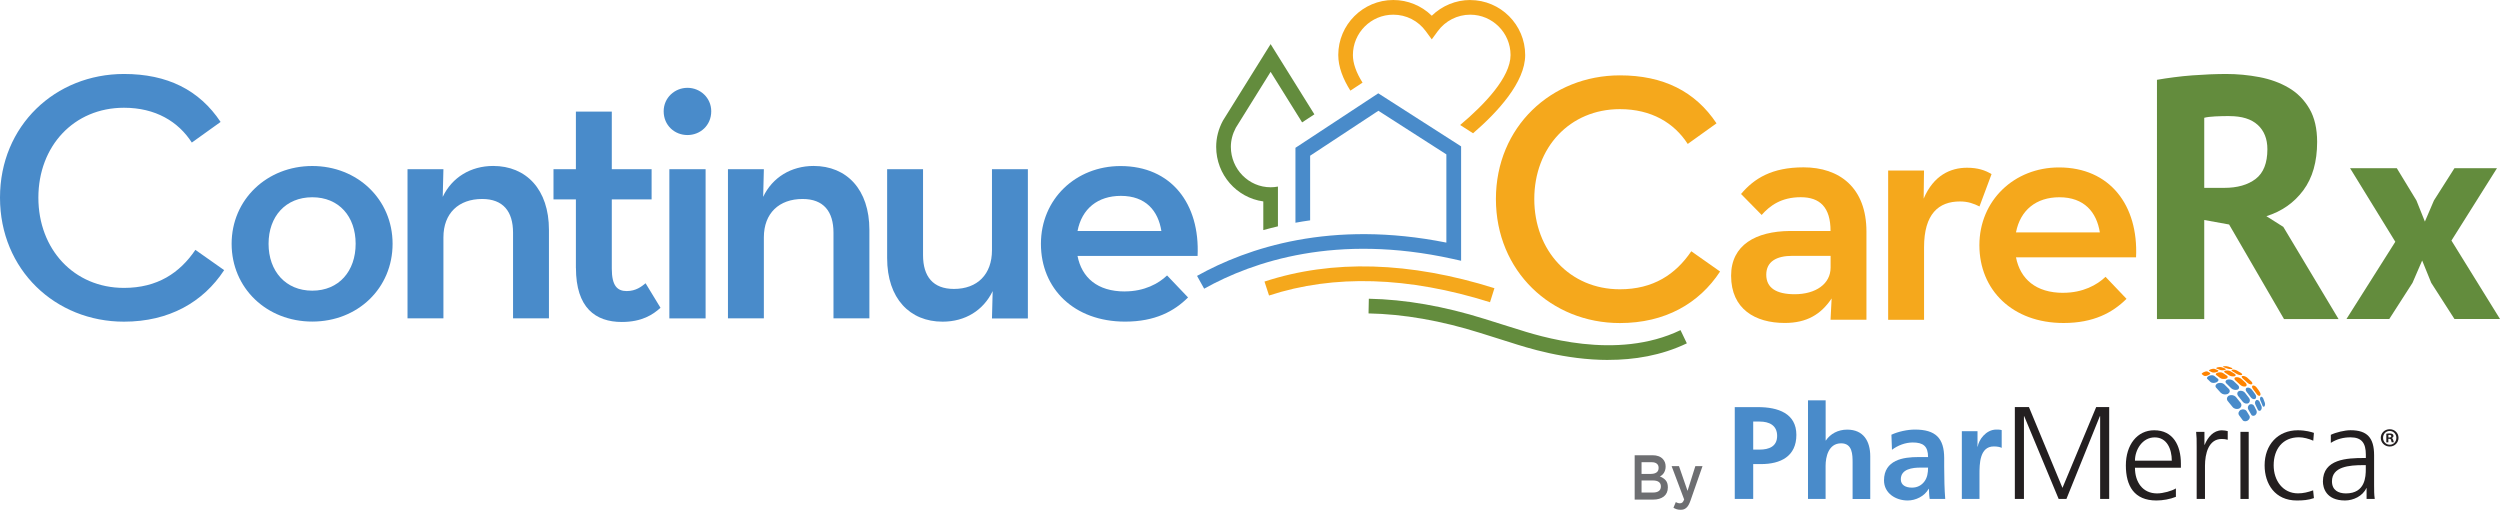 <?xml version="1.0" encoding="UTF-8"?> <svg xmlns="http://www.w3.org/2000/svg" id="Layer_2" viewBox="0 0 505.56 103.09"><defs><style> .cls-1, .cls-2 { fill: #231f20; } .cls-3 { fill: #6d6e71; } .cls-4, .cls-5 { fill: #498bca; } .cls-4, .cls-6, .cls-2 { fill-rule: evenodd; } .cls-7 { fill: #638c3d; } .cls-6 { fill: #ff8300; } .cls-8 { fill: #f5a81c; } </style></defs><g id="LOGO"><g><path class="cls-5" d="M295.47,52.74v-23.14s-16.75-10.73-16.75-10.73l-16.75,11.02v15.15c.97-.18,1.95-.34,2.97-.48v-13.07l13.8-9.09,13.75,8.82v17.84c-23.28-4.65-40.22,1.04-50.42,6.73l1.44,2.59c10.01-5.59,26.84-11.17,50.15-6.05.57.11,1.33.28,1.8.4Z"></path><path class="cls-7" d="M255.47,40.74v5.79c.96-.27,1.95-.52,2.96-.76v-8.04c-.48.09-.97.14-1.48.14-4.43,0-8.04-3.67-8.04-8.18,0-1.31.34-2.61,1-3.85l7.04-11.31,6.37,10.22,2.48-1.63-8.85-14.2-9.59,15.39-.05.08c-.91,1.69-1.37,3.48-1.37,5.3,0,5.64,4.15,10.3,9.52,11.04Z"></path><path class="cls-8" d="M297.32,0c-2.92,0-5.72,1.17-7.78,3.18-2.06-2.02-4.86-3.18-7.78-3.18-6.13,0-11.13,4.99-11.13,11.12,0,2.42.97,4.87,2.45,7.21l2.46-1.62c-1.29-2.04-1.95-3.92-1.95-5.58,0-4.5,3.66-8.16,8.16-8.16,2.63,0,5.03,1.22,6.59,3.35l1.2,1.64,1.2-1.64c1.53-2.1,3.98-3.35,6.57-3.35,4.5,0,8.16,3.66,8.16,8.16s-5.27,10.01-10.19,14.15l2.09,1.34.52.33c4.97-4.28,10.54-10.32,10.54-15.82,0-6.13-4.99-11.12-11.13-11.12Z"></path><path class="cls-8" d="M301.32,61.12c-16.53-5.2-31.57-5.66-44.69-1.36l-.92-2.82c13.72-4.5,29.37-4.05,46.5,1.34l-.89,2.83Z"></path><path class="cls-7" d="M325.25,72.79c-8.79,0-16.54-2.49-19.92-3.58-.49-.16-.86-.28-1.1-.34l-.05-.02-4.8-1.51c-7.94-2.5-15.55-3.83-22.63-3.96l.06-2.97c7.36.14,15.26,1.52,23.47,4.1l4.78,1.5c.29.08.67.2,1.2.37,5.09,1.64,20.59,6.62,33.58.38l1.28,2.67c-5.19,2.49-10.7,3.35-15.85,3.35Z"></path><g><path class="cls-5" d="M0,39.96C0,25.38,11.21,14.96,25.07,14.96c8.77,0,15.23,3.23,19.54,9.7l-5.82,4.17c-2.73-4.24-7.33-7.04-13.72-7.04-10.13,0-17.31,7.76-17.31,18.18s7.18,18.25,17.31,18.25c6.75,0,11.28-3.02,14.44-7.69l5.82,4.1c-4.24,6.47-11.14,10.42-20.26,10.42-13.87,0-25.07-10.49-25.07-25.07Z"></path><path class="cls-5" d="M46.84,49.3c0-8.98,7.18-15.73,16.31-15.73s16.24,6.75,16.24,15.73-7.04,15.73-16.24,15.73-16.31-6.75-16.31-15.73ZM71.92,49.3c0-5.53-3.38-9.41-8.77-9.41s-8.84,3.88-8.84,9.41,3.45,9.48,8.84,9.48,8.77-3.95,8.77-9.48Z"></path><path class="cls-5" d="M82.41,34.21h7.26l-.14,5.6c1.87-3.95,5.68-6.25,10.2-6.25,6.68,0,11.28,4.74,11.28,12.93v17.89h-7.26v-17.32c0-4.31-2.01-6.82-6.25-6.82-4.74,0-7.83,2.87-7.83,7.76v16.38h-7.26v-30.18Z"></path><path class="cls-5" d="M116.46,54.19v-13.87h-4.53v-6.11h4.53v-11.64h7.26v11.64h8.05v6.11h-8.05v14.01c0,3.52,1.15,4.53,3.02,4.53s3.02-.93,3.81-1.58l3.02,4.96c-1.51,1.37-3.74,2.87-7.83,2.87-5.32,0-9.27-2.87-9.27-10.92Z"></path><path class="cls-5" d="M134.21,22.5c0-2.73,2.23-4.74,4.81-4.74s4.81,2.01,4.81,4.74c0,2.87-2.23,4.81-4.81,4.81s-4.81-1.94-4.81-4.81ZM135.36,34.21h7.33v30.18h-7.33v-30.18Z"></path><path class="cls-5" d="M147.21,34.21h7.26l-.14,5.6c1.87-3.95,5.68-6.25,10.2-6.25,6.68,0,11.28,4.74,11.28,12.93v17.89h-7.26v-17.32c0-4.31-2.01-6.82-6.25-6.82-4.74,0-7.83,2.87-7.83,7.76v16.38h-7.26v-30.18Z"></path><path class="cls-5" d="M179.4,52.17v-17.96h7.26v17.39c0,4.31,2.01,6.83,6.25,6.83,4.74,0,7.69-2.95,7.69-7.83v-16.38h7.26v30.18h-7.26l.14-5.53c-1.87,3.88-5.53,6.18-10.13,6.18-6.61,0-11.21-4.67-11.21-12.86Z"></path><path class="cls-5" d="M227.46,58.93c3.95,0,6.83-1.58,8.55-3.23l4.24,4.45c-2.8,2.8-6.68,4.89-12.72,4.89-10.35,0-17.03-6.68-17.03-15.73s7.04-15.73,16.09-15.73c10.27,0,16.09,7.62,15.59,18.18h-24.28c.86,4.38,4.02,7.18,9.56,7.18ZM234.86,46.72c-.65-4.1-3.16-7.11-8.19-7.11-4.67,0-7.9,2.59-8.77,7.11h16.96Z"></path></g><g><path class="cls-8" d="M302.51,40.24c0-14.58,11.21-25,25.07-25,8.77,0,15.23,3.23,19.54,9.7l-5.82,4.17c-2.73-4.24-7.33-7.04-13.72-7.04-10.13,0-17.31,7.76-17.31,18.18s7.18,18.25,17.31,18.25c6.75,0,11.28-3.02,14.44-7.69l5.82,4.1c-4.24,6.47-11.14,10.42-20.26,10.42-13.87,0-25.07-10.49-25.07-25.07Z"></path><path class="cls-8" d="M364.15,39.88c-3.95,0-6.25,1.72-7.9,3.59l-4.17-4.24c2.66-3.16,6.25-5.39,12.64-5.39,7.26,0,12.72,4.1,12.72,13v17.82h-7.26l.22-4.31c-2.16,3.23-5.03,4.96-9.48,4.96-5.96,0-10.85-2.8-10.85-9.55,0-6.25,5.03-8.98,11.85-9.05h8.26c0-4.81-2.16-6.83-6.03-6.83ZM362.42,51.74c-3.16,0-5.24,1.15-5.24,3.81s2.01,3.95,5.75,3.95c4.24,0,7.26-2.08,7.26-5.39v-2.37h-7.76Z"></path><path class="cls-8" d="M381.82,34.49h7.26l-.07,5.68c2.01-4.74,5.46-6.25,8.77-6.25,2.16,0,3.66.5,4.96,1.29l-2.44,6.54c-1.15-.57-2.3-1.01-3.95-1.01-4.31,0-7.26,2.51-7.26,9.27v14.66h-7.26v-30.18Z"></path><path class="cls-8" d="M417.24,59.21c3.95,0,6.83-1.58,8.55-3.23l4.24,4.45c-2.8,2.8-6.68,4.89-12.72,4.89-10.35,0-17.03-6.68-17.03-15.73s7.04-15.73,16.09-15.73c10.27,0,16.09,7.62,15.59,18.18h-24.28c.86,4.38,4.02,7.18,9.56,7.18ZM424.64,47c-.65-4.1-3.16-7.11-8.19-7.11-4.67,0-7.9,2.59-8.77,7.11h16.96Z"></path></g></g><g><path class="cls-7" d="M436.19,16.14c1.07-.19,2.22-.36,3.46-.52,1.23-.16,2.47-.29,3.7-.38,1.23-.09,2.43-.16,3.59-.21,1.16-.04,2.23-.07,3.21-.07,2.28,0,4.52.21,6.74.63,2.21.42,4.19,1.14,5.93,2.16,1.75,1.02,3.14,2.43,4.19,4.22,1.05,1.79,1.57,4.04,1.57,6.74,0,4-.93,7.26-2.79,9.77-1.86,2.51-4.35,4.26-7.47,5.24l3.42,2.16,11.17,18.64h-11.03l-11.1-19.12-5.03-.91v20.03h-9.56V16.14ZM450.85,23.47c-.98,0-1.94.02-2.9.07-.95.05-1.69.14-2.2.28v14.17h4.05c2.65,0,4.77-.6,6.35-1.81,1.58-1.21,2.37-3.21,2.37-6,0-2.09-.65-3.73-1.95-4.92-1.3-1.19-3.21-1.78-5.72-1.78Z"></path><path class="cls-7" d="M484.39,48.89l-9.15-14.88h9.45l3.97,6.53,1.71,4.27,1.83-4.27,4.15-6.53h8.6l-9.21,14.64,9.82,15.86h-9.21l-4.7-7.32-1.83-4.51-1.95,4.51-4.7,7.32h-8.66l9.88-15.62Z"></path></g><g><path class="cls-4" d="M354.54,85.25h1.3c1.92,0,3.54.74,3.54,2.9s-1.68,2.77-3.54,2.77h-1.3v-5.67ZM350.82,100.9h3.72v-7.05h1.57c3.99,0,7.16-1.57,7.16-5.91s-3.7-5.61-7.75-5.61h-4.71v18.58Z"></path><path class="cls-5" d="M365.61,100.9h3.57v-6.7c0-1.76.56-4.55,3.14-4.55,2.29,0,2.32,2.26,2.32,3.94v7.32h3.57v-8.65c0-3.09-1.41-5.38-4.66-5.38-1.86,0-3.41.85-4.31,2.19h-.05v-8.12h-3.57v19.96Z"></path><path class="cls-4" d="M382.58,90.97c1.2-.9,2.71-1.49,4.23-1.49,2.1,0,3.09.74,3.09,2.95h-1.97c-1.49,0-3.25.13-4.6.8-1.36.67-2.34,1.86-2.34,3.91,0,2.61,2.37,4.07,4.79,4.07,1.62,0,3.41-.85,4.24-2.36h.05c.03.42.03,1.33.16,2.05h3.14c-.08-1.06-.13-2.02-.16-3.06-.03-1.01-.05-2.05-.05-3.43v-1.76c0-4.04-1.73-5.78-5.91-5.78-1.52,0-3.38.4-4.76,1.04l.11,3.06ZM384.39,96.93c0-2.1,2.37-2.37,3.97-2.37h1.54c0,1.06-.16,2.05-.75,2.82-.56.75-1.41,1.23-2.5,1.23-1.28,0-2.26-.51-2.26-1.68"></path><path class="cls-5" d="M396.73,100.9h3.57v-5.03c0-1.97,0-5.59,2.9-5.59.64,0,1.28.11,1.59.29v-3.59c-.37-.11-.74-.11-1.09-.11-2.13,0-3.59,2.16-3.75,3.44h-.05v-3.11h-3.17v13.7Z"></path><polygon class="cls-1" points="407.45 100.9 409.29 100.9 409.29 84.16 409.34 84.16 416.31 100.9 417.88 100.9 424.64 84.16 424.7 84.16 424.7 100.9 426.53 100.9 426.53 82.32 423.9 82.32 417.08 98.66 410.3 82.32 407.45 82.32 407.45 100.9"></polygon><path class="cls-2" d="M440.02,98.77c-.8.51-2.58,1.01-3.81,1.01-2.93,0-4.47-2.31-4.47-5.19h9.29v-.85c0-3.65-1.57-6.73-5.4-6.73-3.44,0-5.73,2.95-5.73,7.1s1.68,7.1,6.18,7.1c1.25,0,2.77-.26,3.94-.74v-1.7ZM431.74,93.16c0-2.24,1.52-4.71,3.99-4.71s3.46,2.35,3.46,4.71h-7.45Z"></path><path class="cls-1" d="M444.22,100.9h1.68v-6.7c0-2.45.72-5.43,3.38-5.43.43,0,.88.05,1.22.16v-1.75c-.29-.08-.77-.16-1.17-.16-1.73,0-2.87,1.41-3.49,2.93h-.05v-2.61h-1.68c.11.98.11,1.54.11,3.03v10.54Z"></path><rect class="cls-1" x="453.07" y="87.33" width="1.67" height="13.57"></rect><path class="cls-1" d="M467.94,87.54c-.48-.16-1.65-.53-3.27-.53-4.02,0-6.71,2.93-6.71,7.1,0,3.78,2.13,7.1,6.49,7.1,1.28,0,2.34-.08,3.48-.48l-.16-1.57c-1.01.37-2,.61-3.06.61-3.06,0-4.92-2.58-4.92-5.67,0-3.3,1.83-5.67,5.11-5.67.91,0,2,.29,2.9.69l.13-1.59Z"></path><path class="cls-2" d="M478.58,100.9h1.65c-.13-.93-.13-1.75-.13-2.85v-5.99c0-3.54-1.41-5.06-4.76-5.06-1.19,0-2.95.43-3.99.93v1.63c1.25-.8,2.58-1.12,3.99-1.12,2.26,0,3.09,1.18,3.09,3.49v.69h-.32c-3.51,0-8.36.21-8.36,4.76,0,1.23.61,3.83,4.47,3.83,1.68,0,3.57-.88,4.31-2.5h.05v2.18ZM478.42,94.88c0,1.46-.08,4.9-4.02,4.9-1.54,0-2.82-.66-2.82-2.44,0-2.98,3.46-3.28,6.36-3.28h.48v.83Z"></path><path class="cls-4" d="M457.16,80.27c.24-.14.44.14.52.3.12.29.24.59.33.89.06.23.06.51-.09.73-.18.18-.34-.04-.4-.19-.11-.32-.25-.63-.39-.94-.11-.23-.18-.58.03-.78"></path><path class="cls-4" d="M456.23,80.94c.29-.17.57.04.7.27.15.32.29.63.41.96.08.28.04.59-.17.82-.22.19-.47.09-.58-.14-.15-.34-.31-.67-.48-1-.14-.29-.15-.68.13-.91"></path><path class="cls-4" d="M454.89,81.82c.34-.18.74-.07.93.23.18.33.35.67.51,1.01.12.32,0,.66-.27.9-.26.18-.63.2-.79-.09-.2-.34-.4-.69-.6-1.03-.2-.34-.11-.78.23-1.02"></path><path class="cls-4" d="M453.11,82.9c.4-.2.9-.16,1.17.19.22.34.44.68.63,1.03.16.34-.05.7-.36.92-.31.19-.76.24-1.02-.06-.24-.34-.5-.68-.74-1.01-.26-.38-.06-.83.31-1.08"></path><path class="cls-6" d="M449.76,74.06c.28-.03.57-.02.84.07.24.08.48.17.72.27.19.09.15.21-.06.23-.31.03-.65-.02-.94-.13-.23-.1-.46-.19-.7-.27-.2-.08.01-.16.14-.18"></path><path class="cls-6" d="M448.45,74.28c.28-.06.59-.08.87,0,.23.08.46.17.69.27.24.12.02.25-.15.29-.32.06-.69.06-.99-.06-.21-.1-.42-.18-.64-.26-.21-.09.12-.21.22-.24"></path><path class="cls-6" d="M447.05,74.68c.26-.08.58-.16.85-.07.21.08.42.17.62.26.25.15-.1.32-.25.38-.3.09-.69.16-.99.02-.17-.1-.35-.19-.53-.27-.19-.11.21-.28.3-.31"></path><path class="cls-6" d="M445.62,75.27c.22-.1.54-.23.79-.14.17.09.33.18.5.28.22.17-.19.4-.34.47-.25.11-.66.25-.91.09-.13-.11-.26-.21-.39-.3-.14-.14.24-.34.35-.4"></path><path class="cls-6" d="M451.47,74.74c.32-.02.66.06.93.21.29.16.57.34.85.52.15.11.3.33.02.39-.36.03-.72-.1-1-.27-.28-.19-.57-.37-.87-.54-.19-.12-.17-.27.07-.3"></path><path class="cls-6" d="M450.06,74.94c.34-.05.72-.02,1.02.14.3.17.58.35.87.54.22.16.22.39-.08.48-.39.07-.81-.01-1.13-.22-.27-.19-.56-.38-.85-.56-.24-.16-.06-.33.17-.38"></path><path class="cls-6" d="M448.45,75.36c.34-.1.75-.11,1.07.06.29.18.57.37.84.57.26.22.1.48-.19.59-.4.11-.88.09-1.22-.15-.25-.2-.51-.4-.78-.59-.24-.2.06-.41.28-.48"></path><path class="cls-4" d="M446.72,76c.31-.12.74-.2,1.04,0,.26.19.52.39.76.6.27.27-.01.58-.31.72-.37.15-.88.19-1.2-.08-.21-.21-.43-.43-.65-.63-.21-.24.14-.49.36-.6"></path><path class="cls-6" d="M453.5,76.03c.35-.03.68.14.93.33.29.25.58.51.85.78.13.14.35.46.07.58-.35.08-.7-.17-.92-.37-.29-.29-.6-.57-.92-.84-.15-.14-.33-.42-.01-.49"></path><path class="cls-6" d="M452.12,76.29c.39-.07.79.06,1.09.29.32.28.63.56.93.85.19.21.31.55-.02.71-.41.12-.84-.08-1.12-.34-.31-.31-.65-.62-.98-.91-.22-.2-.25-.5.09-.6"></path><path class="cls-4" d="M450.41,76.78c.43-.12.9-.03,1.23.23.34.3.67.61.99.93.25.28.25.66-.13.85-.46.16-.98.02-1.31-.29-.32-.34-.66-.66-1-.99-.25-.27-.14-.6.21-.73"></path><path class="cls-4" d="M448.45,77.52c.43-.16.95-.13,1.3.16.34.33.67.66,1,1,.29.35.16.77-.25.99-.48.19-1.05.11-1.41-.24-.32-.35-.63-.7-.95-1.05-.26-.33-.04-.69.32-.86"></path><path class="cls-6" d="M455.56,77.97c.32-.08.61.18.77.38.24.3.45.61.66.94.12.2.24.53.03.72-.27.15-.55-.16-.68-.34-.23-.34-.48-.68-.74-1.01-.13-.18-.33-.56-.04-.69"></path><path class="cls-4" d="M454.37,78.41c.38-.12.75.1.98.36.27.34.53.69.76,1.04.16.26.23.63-.05.85-.34.19-.7-.06-.89-.31-.27-.38-.55-.75-.85-1.11-.19-.24-.31-.65.05-.83"></path><path class="cls-4" d="M452.77,79.08c.44-.16.91,0,1.2.32.31.37.6.75.88,1.14.2.32.19.74-.16.99-.41.21-.87.04-1.14-.27-.31-.41-.63-.81-.96-1.2-.24-.32-.23-.76.17-.97"></path><path class="cls-4" d="M450.77,79.99c.48-.2,1.04-.08,1.38.28.34.41.66.81.98,1.22.25.38.15.84-.26,1.1-.46.23-1.02.12-1.35-.24-.33-.42-.68-.84-1.03-1.26-.28-.38-.17-.85.27-1.1"></path><path class="cls-1" d="M485.04,88.54c0,.98-.79,1.76-1.79,1.76s-1.8-.78-1.8-1.76.8-1.74,1.81-1.74,1.78.77,1.78,1.74M481.91,88.54c0,.78.58,1.39,1.36,1.39.76.01,1.33-.62,1.33-1.38s-.57-1.4-1.35-1.4-1.34.63-1.34,1.39M482.98,89.45h-.41v-1.75c.16-.02.38-.05.67-.05.33,0,.48.05.6.14.11.07.18.2.18.37,0,.21-.16.35-.36.41v.02c.17.05.25.19.31.42.06.27.1.36.13.43h-.43c-.05-.07-.08-.21-.14-.43-.03-.18-.14-.27-.36-.27h-.19v.69ZM482.99,88.47h.19c.22,0,.4-.07.4-.25,0-.16-.12-.27-.37-.27-.11,0-.18.01-.22.02v.5Z"></path><path class="cls-3" d="M330.56,92.06h3.62c.93,0,1.63.26,2.11.79.36.4.54.89.54,1.48v.02c0,.26-.03.5-.1.72-.07.21-.15.4-.25.56-.11.16-.23.3-.36.42-.14.12-.28.22-.44.31.48.18.86.43,1.16.77.29.33.44.8.44,1.41v.03c0,.4-.07.75-.21,1.06-.14.31-.34.56-.6.77-.26.2-.58.36-.94.47-.36.11-.77.16-1.23.16h-3.73v-8.95ZM333.89,95.83c.46,0,.83-.1,1.11-.3.28-.2.41-.5.41-.91v-.02c0-.36-.12-.64-.36-.83-.24-.2-.59-.3-1.05-.3h-2.04v2.37h1.94ZM334.31,99.6c.48,0,.86-.1,1.14-.3.28-.2.42-.51.42-.92v-.03c0-.38-.14-.68-.41-.88-.27-.21-.69-.31-1.25-.31h-2.25v2.44h2.35Z"></path><path class="cls-3" d="M339.85,103.09c-.29,0-.55-.04-.78-.11-.23-.07-.45-.17-.66-.3l.48-1.15c.13.08.26.14.4.18.13.05.27.07.42.07.2,0,.36-.05.5-.16.13-.11.25-.32.37-.61l-2.54-6.75h1.49l1.73,5.01,1.58-5.01h1.45l-2.42,6.94c-.12.35-.25.64-.38.88-.13.24-.28.43-.44.58-.16.15-.34.26-.53.33-.19.07-.41.1-.66.1"></path></g></g></svg> 